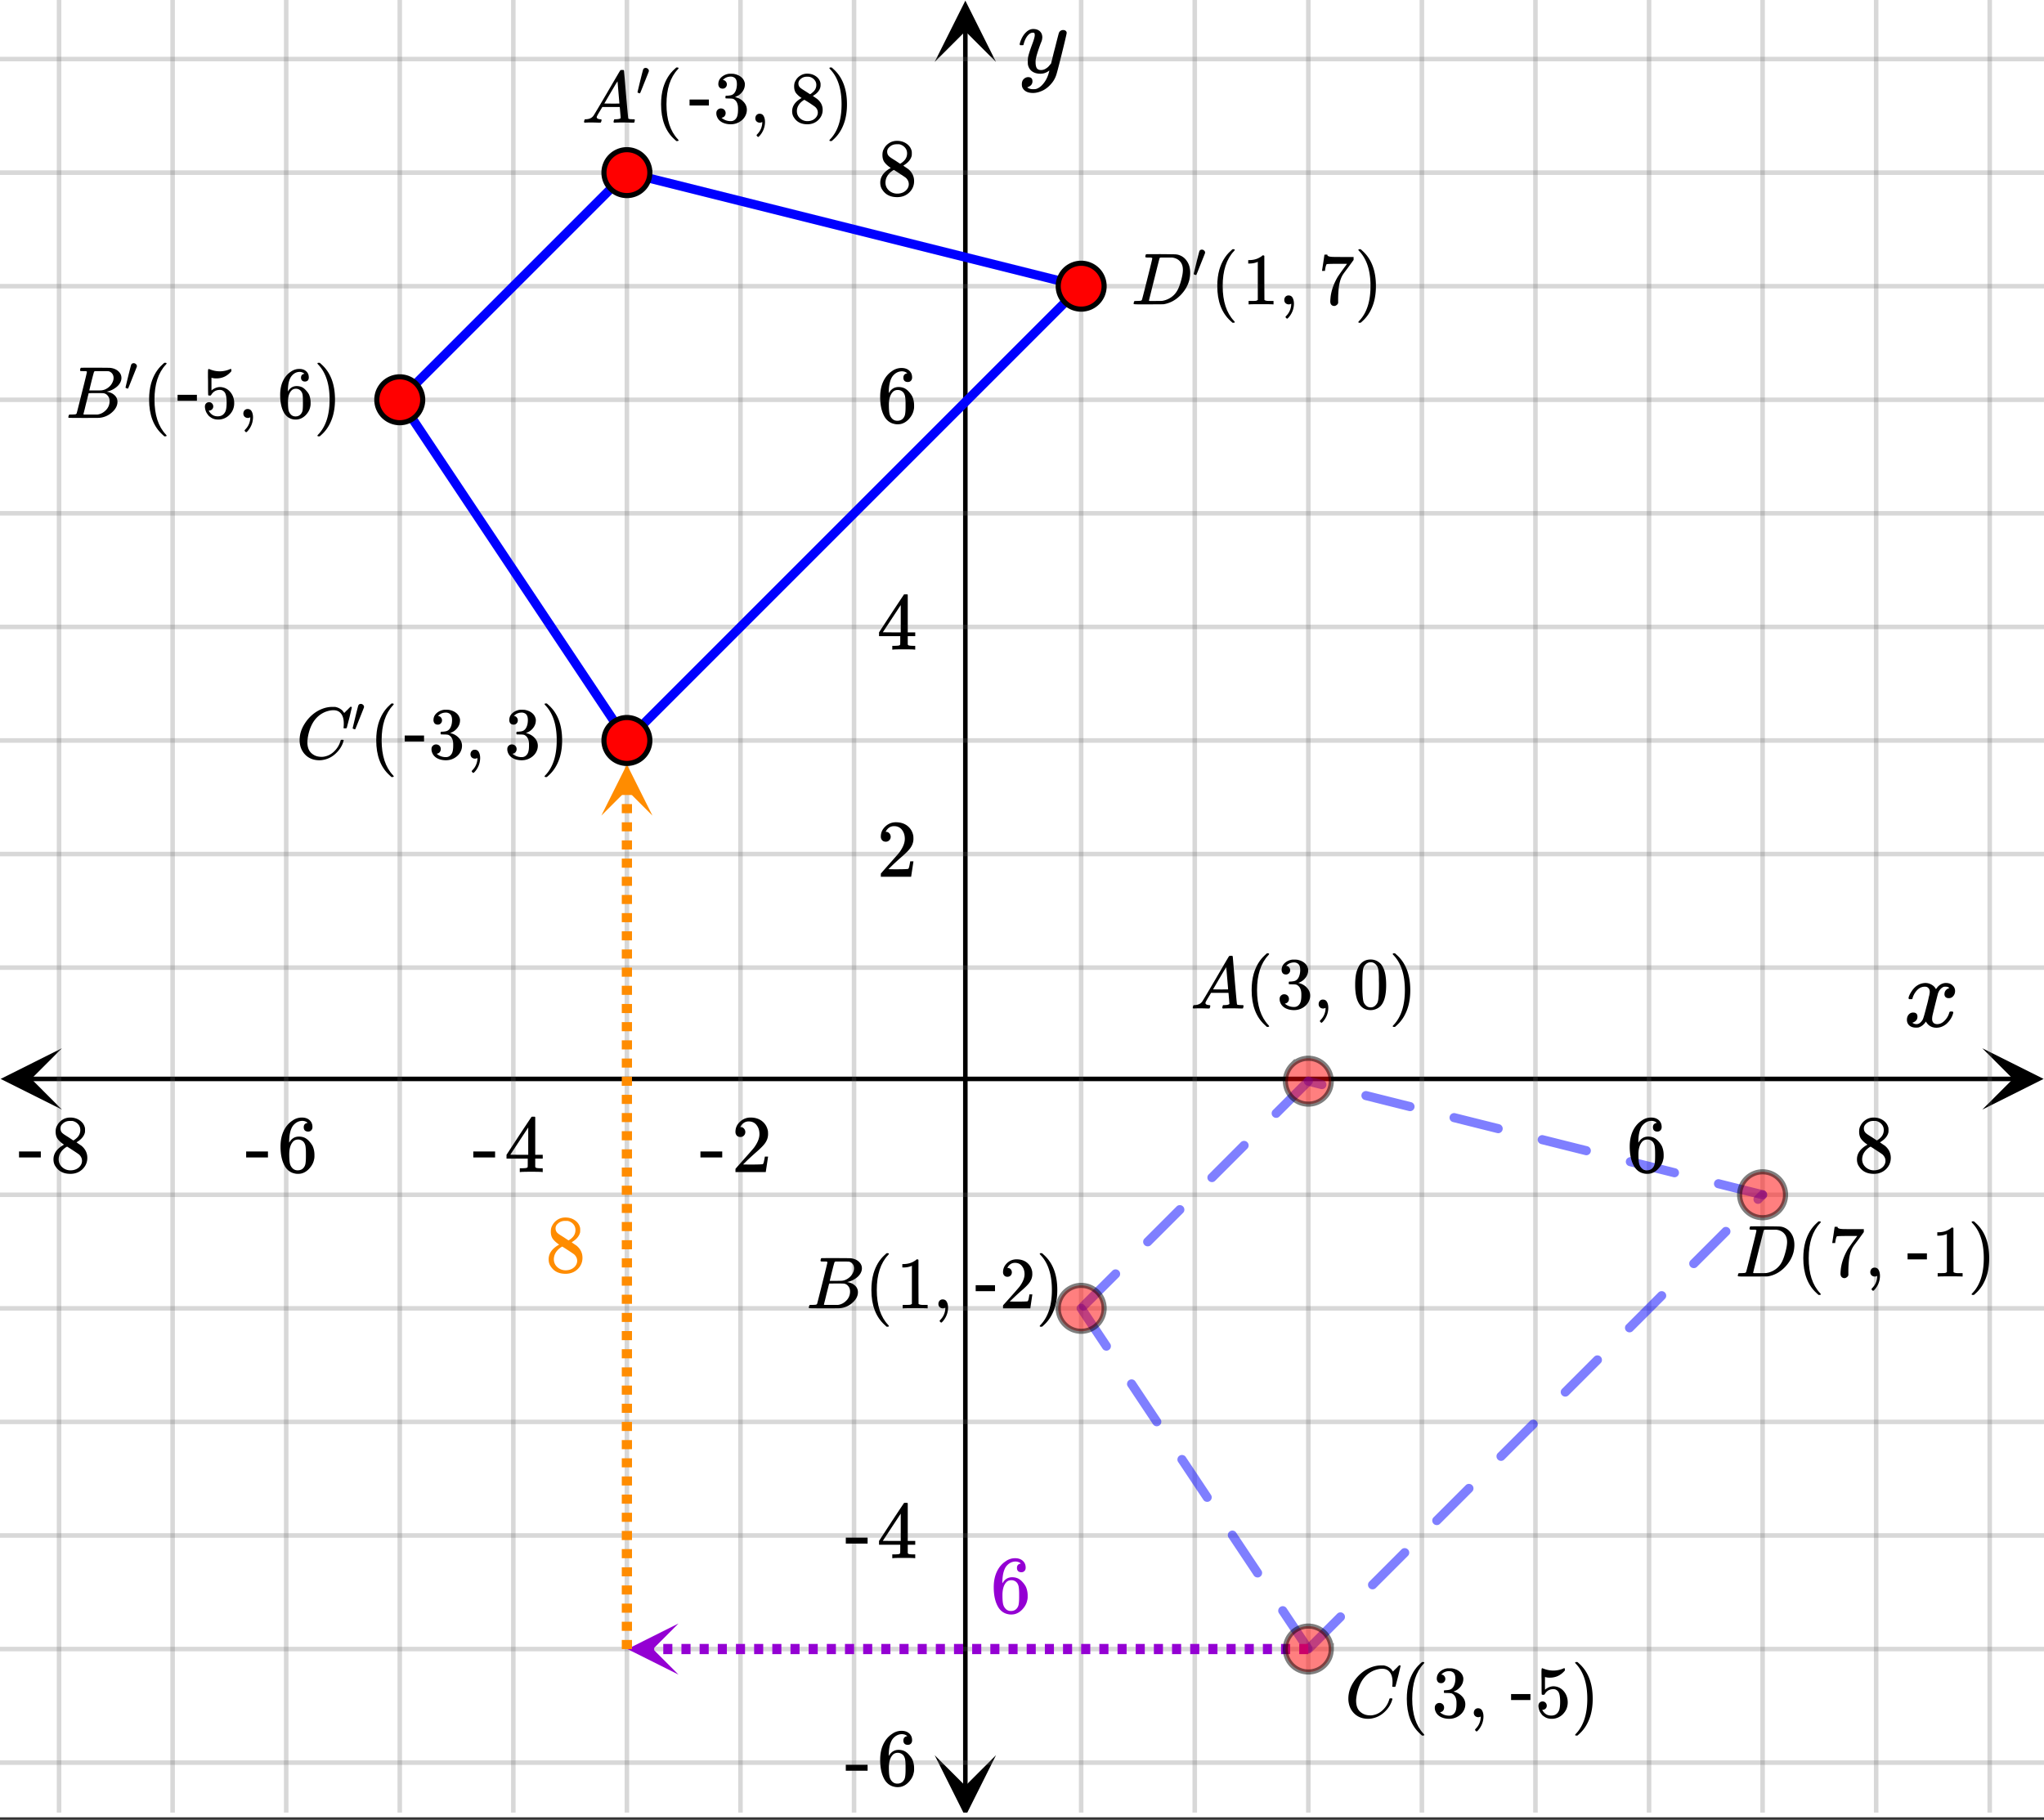 <svg xmlns="http://www.w3.org/2000/svg" xmlns:xlink="http://www.w3.org/1999/xlink" width="449.28" height="400" viewBox="0 0 336.96 300"><rect x="0" y="0" width="336.96" height="300" fill="#333333" stroke="none"/><defs><symbol overflow="visible" id="j"><path d="M.953-4.531c-.074-.063-.11-.125-.11-.188.04-.289.212-.664.516-1.125.508-.77 1.149-1.21 1.922-1.328.145-.02.258-.031.344-.031.375 0 .723.101 1.047.297.32.187.55.43.687.718a3.71 3.71 0 0 0 .266-.343c.406-.446.867-.672 1.39-.672.446 0 .805.133 1.079.39.281.25.422.56.422.922 0 .336-.102.618-.297.844a.916.916 0 0 1-.75.344c-.211 0-.383-.055-.516-.172a.636.636 0 0 1-.187-.469c0-.5.27-.843.812-1.031a.921.921 0 0 0-.172-.125c-.105-.063-.261-.094-.468-.094-.149 0-.25.012-.313.032-.418.18-.727.539-.922 1.078-.031.093-.187.703-.469 1.828-.28 1.125-.433 1.758-.453 1.89a2.74 2.74 0 0 0-.047.5c0 .262.07.47.22.625.155.149.359.22.609.22.457 0 .867-.192 1.234-.579.375-.383.625-.813.75-1.281.039-.114.078-.176.11-.188.03-.02.113-.031.25-.031.206 0 .312.047.312.14 0 .012-.012.07-.031.172-.188.68-.57 1.266-1.141 1.766-.512.399-1.047.594-1.61.594-.761 0-1.34-.336-1.734-1.016-.312.492-.715.813-1.203.969-.105.02-.246.031-.422.031C1.441.156.992-.062.734-.5a1.316 1.316 0 0 1-.156-.656c0-.32.094-.598.281-.828a.95.95 0 0 1 .75-.344c.47 0 .704.23.704.687 0 .399-.188.688-.563.875l-.094.047-.078.031a.123.123 0 0 1-.047.016l-.047.016c0 .031.082.086.25.156.125.055.266.078.422.078.383 0 .723-.242 1.016-.734.113-.196.32-.907.625-2.125.07-.25.144-.524.219-.828.07-.301.125-.536.156-.704.039-.164.066-.265.078-.296.063-.29.094-.5.094-.625 0-.27-.074-.477-.219-.625-.137-.157-.328-.235-.578-.235-.492 0-.918.188-1.281.563a3.171 3.171 0 0 0-.75 1.297c-.024.105-.047.168-.079.187-.023.012-.109.016-.265.016zm0 0"/></symbol><symbol overflow="visible" id="p"><path d="M7.531-7.031c.157 0 .285.043.39.125a.41.41 0 0 1 .173.343c0 .137-.266 1.278-.797 3.422-.531 2.137-.84 3.305-.922 3.516a4.073 4.073 0 0 1-.844 1.469 4.38 4.38 0 0 1-1.343 1.078c-.586.281-1.133.422-1.641.422-.824 0-1.387-.262-1.688-.781-.105-.157-.156-.376-.156-.657 0-.367.102-.652.313-.86.226-.21.468-.312.718-.312.477 0 .72.227.72.688 0 .394-.196.687-.579.875-.023.008-.047.02-.078.031-.031.02-.059.035-.078.047-.024.008-.043.016-.063.016l-.047.03c.032.063.145.13.344.204.176.063.352.094.531.094h.125c.188 0 .329-.012.422-.031.414-.118.805-.391 1.172-.829.375-.437.66-.96.86-1.562.113-.363.171-.578.171-.64 0-.009-.011-.005-.03.015a.546.546 0 0 0-.095.062c-.406.29-.855.438-1.343.438-.555 0-1.012-.133-1.375-.39-.356-.259-.586-.634-.688-1.126a4.332 4.332 0 0 1-.016-.5c0-.258.008-.46.032-.61.07-.456.32-1.253.75-2.39.238-.644.36-1.093.36-1.343A.756.756 0 0 0 2.78-6.5c-.031-.063-.094-.094-.187-.094h-.078c-.25 0-.493.117-.72.344-.355.355-.62.875-.796 1.563 0 .011-.008.03-.016.062a.22.22 0 0 1-.03.063l-.032.015C.91-4.535.89-4.53.859-4.53H.437c-.062-.063-.093-.11-.093-.14 0-.04.015-.118.047-.235.226-.758.57-1.352 1.03-1.782.364-.343.75-.515 1.157-.515.457 0 .82.125 1.094.375.27.25.406.594.406 1.031-.023.211-.039.324-.047.344 0 .074-.086.308-.25.703-.449 1.21-.715 2.094-.797 2.656a3.234 3.234 0 0 0-.015.375c0 .418.062.735.187.953.133.22.375.329.719.329.25 0 .484-.063.703-.188.227-.133.399-.266.516-.39.113-.126.258-.298.437-.516 0-.008.024-.117.078-.328.051-.22.13-.536.235-.954.101-.425.207-.832.312-1.218.407-1.625.63-2.477.672-2.563a.735.735 0 0 1 .703-.437zm0 0"/></symbol><symbol overflow="visible" id="k"><path d="M5.031-8.11c-.199-.195-.48-.304-.843-.328-.625 0-1.153.274-1.579.813-.418.586-.625 1.492-.625 2.719L2-4.86l.11-.172c.363-.54.859-.813 1.484-.813.414 0 .781.09 1.094.266a2.6 2.6 0 0 1 .64.547c.219.242.395.492.531.75.196.449.297.933.297 1.453v.234c0 .211-.027.403-.078.578-.105.532-.383 1.032-.828 1.5-.387.407-.82.66-1.297.766a2.688 2.688 0 0 1-.547.047c-.168 0-.32-.016-.453-.047-.668-.125-1.2-.484-1.594-1.078C.83-1.66.563-2.79.563-4.218c0-.97.171-1.817.515-2.548.344-.726.82-1.296 1.438-1.703a2.62 2.62 0 0 1 1.562-.515c.531 0 .953.14 1.266.421.32.282.484.665.484 1.141 0 .23-.07.414-.203.547-.125.137-.297.203-.516.203-.218 0-.398-.062-.53-.187-.126-.125-.188-.301-.188-.532 0-.406.21-.644.64-.718zm-.593 3.235a1.18 1.18 0 0 0-.97-.484c-.335 0-.605.105-.812.312C2.22-4.597 2-3.883 2-2.907c0 .794.05 1.345.156 1.657.094.273.242.5.453.688.22.187.477.28.782.28.457 0 .804-.171 1.046-.515.133-.187.22-.41.25-.672.04-.258.063-.64.063-1.14v-.422c0-.508-.023-.895-.063-1.156a1.566 1.566 0 0 0-.25-.688zm0 0"/></symbol><symbol overflow="visible" id="l"><path d="M2.313-4.516c-.438-.289-.778-.593-1.016-.906-.242-.312-.36-.723-.36-1.234 0-.383.07-.707.22-.969.195-.406.488-.734.874-.984.383-.25.82-.375 1.313-.375.613 0 1.144.164 1.594.484.445.324.722.734.828 1.234.007.055.015.164.015.329 0 .199-.008.328-.015.39-.137.594-.547 1.11-1.235 1.547l-.156.11c.5.343.758.523.781.53.664.544 1 1.215 1 2.016 0 .73-.265 1.356-.797 1.875-.53.508-1.199.766-2 .766C2.254.297 1.441-.11.922-.922c-.23-.32-.344-.71-.344-1.172 0-.976.578-1.785 1.735-2.422zM5-6.922c0-.383-.125-.71-.375-.984a1.69 1.69 0 0 0-.922-.516h-.437c-.48 0-.883.164-1.204.485-.23.21-.343.453-.343.734 0 .387.164.695.5.922.039.043.328.23.86.562l.78.516c.008-.008.067-.047.172-.11a2.95 2.95 0 0 0 .25-.187C4.758-5.883 5-6.36 5-6.922zM1.437-2.109c0 .523.192.96.579 1.312a2.01 2.01 0 0 0 1.359.516c.363 0 .695-.07 1-.219.3-.156.531-.36.688-.61.144-.226.218-.472.218-.734 0-.383-.156-.726-.468-1.031-.075-.07-.45-.328-1.125-.766l-.407-.265C3.133-4 3.02-4.07 2.937-4.125l-.109-.063-.156.079c-.563.367-.938.812-1.125 1.343-.074.243-.11.461-.11.657zm0 0"/></symbol><symbol overflow="visible" id="m"><path d="M.14-2.406v-.985h3.594v.985zm0 0"/></symbol><symbol overflow="visible" id="n"><path d="M1.484-5.781c-.25 0-.449-.078-.593-.235a.872.872 0 0 1-.22-.609c0-.645.243-1.195.735-1.656a2.46 2.46 0 0 1 1.766-.703c.77 0 1.41.21 1.922.625.508.418.82.964.937 1.64.008.168.016.32.016.453 0 .524-.156 1.012-.469 1.47-.25.374-.758.89-1.516 1.546-.324.281-.777.695-1.359 1.234l-.781.766 1.016.016c1.414 0 2.164-.024 2.25-.079.039-.007.085-.101.14-.28.031-.095.094-.4.188-.923v-.03h.53v.03l-.374 2.47V0h-5v-.25c0-.188.008-.29.031-.313.008-.007.383-.437 1.125-1.28.977-1.095 1.61-1.813 1.89-2.157.602-.82.907-1.57.907-2.25 0-.594-.156-1.086-.469-1.484-.312-.407-.746-.61-1.297-.61-.523 0-.945.235-1.265.703-.024.032-.047.079-.078.141a.274.274 0 0 0-.047.078c0 .012.02.016.062.016a.68.68 0 0 1 .547.25.801.801 0 0 1 .219.562c0 .23-.078.422-.235.578a.76.76 0 0 1-.578.235zm0 0"/></symbol><symbol overflow="visible" id="o"><path d="M6.234 0c-.125-.031-.71-.047-1.75-.047-1.074 0-1.671.016-1.796.047h-.126v-.625h.422c.383-.008.618-.031.704-.063a.286.286 0 0 0 .171-.14c.008-.008.016-.25.016-.719v-.672h-3.5v-.625l2.031-3.11A431.58 431.58 0 0 1 4.5-9.108c.02-.008.113-.016.281-.016h.25l.078.078v6.203h1.235v.625H5.109V-.89a.25.25 0 0 0 .079.157c.07.062.328.101.765.109h.39V0zm-2.28-2.844v-4.5L1-2.859l1.469.015zm0 0"/></symbol><symbol overflow="visible" id="q"><path d="M.516 0C.453-.05.422-.094.422-.125c0-.04.016-.113.047-.219A.78.78 0 0 1 .53-.516l.047-.046H.75c.563-.02.973-.22 1.234-.594.051-.051.786-1.285 2.204-3.703C5.601-7.285 6.32-8.508 6.344-8.531c.039-.07.078-.114.11-.125.038-.02.132-.031.28-.031h.204c.05.074.078.117.078.124l.328 3.922c.226 2.606.351 3.922.375 3.954.031.085.289.125.781.125.094 0 .156.007.188.015.03 0 .054.012.078.031.02.012.03.04.03.079 0 .023-.01.078-.03.171a.89.89 0 0 1-.063.235C8.68-.008 8.625 0 8.531 0c-.148 0-.386-.004-.719-.016-.335-.007-.601-.015-.796-.015-.762 0-1.262.011-1.5.031h-.141a.365.365 0 0 1-.094-.11 1.914 1.914 0 0 1 .11-.406l.046-.046h.25c.438-.008.696-.079.782-.204l-.157-1.812H3.438l-.421.703c-.293.48-.438.742-.438.781a.326.326 0 0 0-.062.188c0 .199.187.312.562.344.156 0 .235.042.235.125a.7.7 0 0 1-.032.171.935.935 0 0 1-.078.22C3.18-.017 3.13 0 3.047 0 2.91 0 2.69-.004 2.39-.016c-.305-.007-.532-.015-.688-.015C1.13-.031.766-.02.61 0zM6.25-3.156c0-.082-.055-.707-.156-1.875-.094-1.176-.149-1.77-.157-1.782l-.328.516c-.125.219-.382.652-.765 1.297L3.766-3.156 5-3.141c.832 0 1.25-.004 1.25-.015zm0 0"/></symbol><symbol overflow="visible" id="w"><path d="M3.484-7.61c0-.007-.007-.019-.015-.03 0-.008-.012-.016-.031-.016l-.047-.032a.11.11 0 0 0-.063-.015.392.392 0 0 0-.094-.016h-.437c-.188 0-.305-.004-.344-.015a.126.126 0 0 1-.094-.079c-.011-.019-.007-.093.016-.218.04-.145.078-.223.11-.235.007-.007.535-.015 1.578-.015 2.093 0 3.195.011 3.312.031.55.074.988.266 1.313.578.32.305.484.664.484 1.078 0 .282-.078.559-.235.828-.18.325-.464.618-.859.875a3.485 3.485 0 0 1-1.234.532l-.11.03c.532.075.957.263 1.282.563.332.293.5.664.5 1.11 0 .586-.266 1.133-.797 1.64a3.569 3.569 0 0 1-2.219 1C5.437-.004 4.582 0 2.937 0 1.32 0 .5-.008.47-.031.438-.051.422-.082.422-.125c0-.05.008-.11.031-.172.04-.144.078-.226.11-.25A.979.979 0 0 1 .75-.562h.078c.219 0 .457-.008.719-.032.113-.02.191-.066.234-.14.02-.032.305-1.157.86-3.375.562-2.22.843-3.383.843-3.5zm4.391 1.016c0-.281-.074-.515-.219-.703a1.046 1.046 0 0 0-.562-.39c-.055-.02-.422-.032-1.11-.032H4.891c-.118.012-.188.043-.22.094-.03.031-.171.543-.421 1.531-.242.98-.367 1.5-.375 1.563h.984c.657 0 1.032-.008 1.125-.032.332-.05.645-.18.938-.39.3-.207.531-.457.687-.75.176-.3.266-.598.266-.89zM7.219-2.78c0-.352-.102-.645-.297-.875a1.094 1.094 0 0 0-.719-.422 15.973 15.973 0 0 0-1-.016c-.96 0-1.437.008-1.437.016 0 .023-.075.32-.22.89a83.1 83.1 0 0 0-.421 1.704l-.219.859c0 .031.047.055.14.063h2.157c.52-.063.984-.297 1.39-.704A2.07 2.07 0 0 0 7.22-2.78zm0 0"/></symbol><symbol overflow="visible" id="A"><path d="M7.89-5.828c0-.676-.148-1.203-.437-1.578-.293-.383-.715-.578-1.266-.578-.43 0-.89.101-1.39.296-.875.375-1.563 1-2.063 1.875-.437.793-.714 1.715-.828 2.766a2.454 2.454 0 0 0-.015.36c0 .917.304 1.578.921 1.984.383.273.864.406 1.438.406.3 0 .633-.066 1-.203.477-.188.91-.504 1.297-.953a3.81 3.81 0 0 0 .797-1.453c.031-.102.054-.16.078-.172.02-.02.082-.031.187-.031.176 0 .266.03.266.093 0 .012-.012.055-.031.125-.2.72-.59 1.368-1.172 1.938-.574.574-1.227.945-1.953 1.11-.282.07-.563.109-.844.109-.836 0-1.54-.235-2.11-.704A3.187 3.187 0 0 1 .689-2.266a3.58 3.58 0 0 1-.079-.796c0-.97.301-1.907.907-2.813a6.295 6.295 0 0 1 1.343-1.484 5.53 5.53 0 0 1 1.766-.954 4.56 4.56 0 0 1 1.313-.218h.515c.477.086.883.289 1.219.61.02.023.05.062.094.124.05.063.093.121.125.172.039.055.066.078.078.078.02 0 .129-.11.328-.328.05-.04.11-.094.172-.156l.203-.203a.693.693 0 0 1 .125-.125l.172-.188h.078c.113 0 .172.027.172.078 0 .031-.133.59-.39 1.672-.294 1.125-.438 1.688-.438 1.688a.427.427 0 0 1-.063.093A.752.752 0 0 1 8.11-5h-.187a.671.671 0 0 1-.078-.078c0-.02.008-.094.031-.219.008-.164.016-.344.016-.531zm0 0"/></symbol><symbol overflow="visible" id="C"><path d="M3.484-7.61c0-.007-.007-.019-.015-.03a.084.084 0 0 0-.047-.016c-.012-.008-.027-.02-.047-.032a.11.11 0 0 0-.063-.015.392.392 0 0 0-.093-.016H2.78c-.273 0-.418-.031-.437-.093-.012-.02-.008-.086.015-.204.04-.156.079-.238.11-.25.02-.007.828-.015 2.422-.015 1.343.011 2.093.023 2.25.031.164 0 .332.016.5.047a2.49 2.49 0 0 1 1.515 1.015c.383.524.578 1.18.578 1.97 0 .398-.046.792-.14 1.187-.23.906-.703 1.734-1.422 2.484C7.359-.71 6.43-.207 5.39-.03l-.172.015L2.859 0H1.516C.796 0 .43-.02.422-.063v-.015a.197.197 0 0 1-.016-.063c0-.007.008-.062.031-.156C.47-.43.5-.507.531-.53c.031-.02.125-.031.281-.031.22 0 .461-.008.735-.032.101-.02.176-.066.219-.14.03-.032.32-1.157.875-3.375.562-2.22.843-3.383.843-3.5zm5.047 1.923c0-.594-.164-1.063-.484-1.407-.313-.351-.75-.562-1.313-.625H4.907c-.118.012-.188.047-.22.11-.023.043-.32 1.21-.89 3.5-.574 2.293-.86 3.453-.86 3.484 0 .031.047.055.141.063H4c.656 0 1.023-.004 1.11-.016a3.503 3.503 0 0 0 1.937-.969c.289-.289.523-.629.703-1.016.188-.394.363-.91.531-1.546.164-.633.25-1.16.25-1.579zm0 0"/></symbol><symbol overflow="visible" id="r"><path d="M4.031 2.922c0 .07-.074.11-.218.11h-.157l-.328-.298C1.868 1.41 1.141-.508 1.141-3.03c0-.989.113-1.89.343-2.703.375-1.27.989-2.29 1.844-3.063.05-.05.113-.11.188-.172.07-.062.117-.101.14-.125h.156c.102 0 .165.016.188.047.02.024.031.043.031.063 0 .03-.043.093-.125.187C2.656-7.473 2.031-5.55 2.031-3.03c0 2.523.625 4.441 1.875 5.765.082.094.125.157.125.188zm0 0"/></symbol><symbol overflow="visible" id="s"><path d="M1.547-5.61c-.219 0-.39-.066-.516-.202a.808.808 0 0 1-.187-.547c0-.457.176-.844.531-1.157a2.29 2.29 0 0 1 1.266-.546h.187c.281 0 .457.007.531.015.27.043.54.125.813.25.531.274.863.652 1 1.14a.973.973 0 0 1 .047.329c0 .48-.153.906-.453 1.281-.293.375-.664.64-1.11.797-.043.023-.043.04 0 .047a.37.37 0 0 0 .125.031c.489.137.906.39 1.25.766.344.375.516.804.516 1.281 0 .336-.078.656-.234.969-.2.406-.516.746-.954 1.015-.437.27-.93.407-1.468.407-.543 0-1.024-.11-1.438-.329C1.047-.288.77-.598.625-.984a1.44 1.44 0 0 1-.11-.594c0-.227.07-.41.22-.547a.722.722 0 0 1 .53-.219c.227 0 .415.074.563.219a.751.751 0 0 1 .219.547.782.782 0 0 1-.156.484.712.712 0 0 1-.422.266l-.094.031c.438.367.941.547 1.516.547.437 0 .77-.21 1-.64.132-.27.203-.68.203-1.235v-.234c0-.77-.258-1.286-.766-1.547-.125-.051-.375-.078-.75-.078L2.078-4l-.047-.031a.56.56 0 0 1-.015-.188c0-.093.007-.148.03-.172.02-.03.04-.046.063-.046.227 0 .461-.02.704-.063.351-.05.624-.25.812-.594.188-.351.281-.773.281-1.265 0-.532-.14-.883-.422-1.063a1.064 1.064 0 0 0-.578-.172c-.406 0-.761.11-1.062.328-.032.024-.07.055-.11.094a.354.354 0 0 0-.093.094l-.047.047a.263.263 0 0 0 .093.015.6.6 0 0 1 .391.235.716.716 0 0 1 .172.468c0 .2-.07.368-.203.5a.645.645 0 0 1-.5.204zm0 0"/></symbol><symbol overflow="visible" id="t"><path d="M1.156-.203A.723.723 0 0 1 .953-.72c0-.207.063-.383.188-.531a.67.67 0 0 1 .515-.219c.313 0 .535.133.672.39.145.263.219.59.219.985a3.438 3.438 0 0 1-.906 2.281c-.118.114-.188.172-.22.172-.03 0-.085-.039-.155-.109-.075-.074-.11-.133-.11-.172 0-.031.035-.09.11-.172A2.807 2.807 0 0 0 2.094.031v-.14c-.012 0-.031.011-.063.03A.7.7 0 0 1 1.703 0a.765.765 0 0 1-.547-.203zm0 0"/></symbol><symbol overflow="visible" id="u"><path d="M1.156-7.094c.457-.656 1.078-.984 1.86-.984.593 0 1.113.203 1.562.61.219.21.399.484.547.827.3.668.453 1.59.453 2.766 0 1.25-.172 2.21-.516 2.875-.23.469-.562.809-1 1.016-.343.164-.687.25-1.03.25C2.101.266 1.425-.156 1-1 .645-1.664.469-2.625.469-3.875c0-.75.05-1.367.156-1.86.102-.488.281-.94.531-1.359zm2.735-.14a1.108 1.108 0 0 0-.86-.391c-.344 0-.636.133-.875.39a1.44 1.44 0 0 0-.36.688c-.062.262-.105.719-.124 1.375 0 .043-.008.2-.016.469v.672c0 .773.008 1.312.032 1.625.03.562.078.969.14 1.219.063.242.18.449.36.625.218.25.5.375.843.375.332 0 .61-.126.828-.376.176-.175.297-.382.36-.625.062-.25.11-.656.14-1.218.02-.313.032-.852.032-1.625 0-.176-.008-.399-.016-.672v-.469c-.012-.656-.055-1.113-.125-1.375-.063-.27-.184-.5-.36-.687zm0 0"/></symbol><symbol overflow="visible" id="v"><path d="M.734-9.078l.047-.016h.266l.328.297C2.832-7.473 3.563-5.55 3.563-3.03c0 .992-.118 1.886-.344 2.687-.375 1.281-.992 2.305-1.844 3.078-.055.051-.117.11-.188.172-.074.063-.12.102-.14.125H.89A.392.392 0 0 1 .703 3C.68 2.988.672 2.953.672 2.89c0-.011.039-.062.125-.156C2.047 1.43 2.672-.488 2.672-3.03c0-2.54-.625-4.461-1.875-5.766C.71-8.89.672-8.94.672-8.953c0-.063.02-.102.062-.125zm0 0"/></symbol><symbol overflow="visible" id="x"><path d="M5.047 0c-.137-.02-.781-.031-1.938-.031-1.125 0-1.757.011-1.89.031h-.157v-.563h.313c.469 0 .773-.007.922-.03.062-.009.156-.055.281-.141v-6.282a.31.31 0 0 0-.094.047 3.541 3.541 0 0 1-1.25.235H1v-.563h.234c.676-.02 1.243-.176 1.704-.469.144-.07.269-.16.374-.265.008-.031.055-.047.141-.047.082 0 .149.027.203.078v3.625l.016 3.64c.125.118.39.172.797.172h.703V0zm0 0"/></symbol><symbol overflow="visible" id="z"><path d="M1.328-5.203a.679.679 0 0 1-.531-.219.782.782 0 0 1-.188-.531c0-.582.22-1.082.657-1.5.437-.414.96-.625 1.578-.625.695 0 1.273.187 1.734.562.457.375.738.871.844 1.485.008.148.016.277.016.39 0 .47-.141.914-.422 1.329-.22.335-.672.796-1.36 1.39-.293.25-.699.621-1.219 1.11l-.718.687.922.016c1.27 0 1.945-.02 2.03-.063.032-.008.071-.098.126-.266.031-.082.082-.351.156-.812v-.047h.484v.047L5.11-.031V0H.61v-.234c0-.157.004-.25.016-.282.008 0 .352-.379 1.031-1.14.875-.977 1.438-1.625 1.688-1.938.539-.738.812-1.414.812-2.031 0-.531-.14-.973-.422-1.328-.273-.363-.656-.547-1.156-.547-.469 0-.851.21-1.14.625-.024.031-.047.078-.079.14-.023.032-.03.055-.03.063 0 .012.015.016.046.016.207 0 .375.074.5.218.125.149.188.32.188.516 0 .2-.07.371-.204.516a.715.715 0 0 1-.53.203zm0 0"/></symbol><symbol overflow="visible" id="B"><path d="M1.297-2.594c.195 0 .36.07.484.203a.696.696 0 0 1 .203.5.667.667 0 0 1-.656.672h-.094l.032.063c.125.25.312.465.562.64.25.168.547.25.89.25.571 0 .985-.242 1.235-.734.156-.29.235-.805.235-1.547 0-.832-.11-1.394-.329-1.687-.21-.258-.468-.391-.78-.391-.626 0-1.102.273-1.423.813-.043.062-.078.101-.11.109a.505.505 0 0 1-.171.015c-.137 0-.21-.023-.219-.078-.023-.03-.031-.734-.031-2.109 0-.25-.008-.535-.016-.86v-.64c0-.445.024-.672.079-.672.019-.02.035-.031.046-.031l.22.078c.53.21 1.066.313 1.609.313.57 0 1.124-.114 1.656-.344a.364.364 0 0 1 .156-.047c.063 0 .094.074.094.219v.156c-.657.793-1.485 1.187-2.485 1.187a2.52 2.52 0 0 1-.671-.078l-.125-.031v2.094c.457-.375.93-.563 1.421-.563.145 0 .305.024.485.063.539.136.984.445 1.328.922.344.48.516 1.039.516 1.671 0 .743-.258 1.376-.766 1.907a2.52 2.52 0 0 1-1.89.797c-.512 0-.946-.141-1.298-.422a1.222 1.222 0 0 1-.406-.406c-.242-.29-.39-.649-.453-1.079 0-.02-.008-.054-.016-.109v-.125c0-.219.063-.39.188-.516a.683.683 0 0 1 .5-.203zm0 0"/></symbol><symbol overflow="visible" id="D"><path d="M.672-5.547c0-.02.066-.46.203-1.328l.188-1.297c0-.02.082-.031.25-.031h.234v.062c0 .075.062.141.187.204.125.054.336.09.641.109.3.012.977.016 2.031.016h1.469v.484l-.813 1.125-.421.562c-.157.211-.278.371-.36.485-.074.105-.12.172-.14.203-.418.648-.668 1.523-.75 2.625-.032.336-.055.789-.063 1.36V-.235a.58.58 0 0 1-.25.343.639.639 0 0 1-.406.157.62.62 0 0 1-.469-.204c-.117-.132-.172-.316-.172-.546 0-.125.016-.352.047-.688.125-1.094.504-2.191 1.14-3.297.157-.25.493-.734 1.016-1.453l.563-.766h-1.14c-1.407 0-2.15.024-2.22.063-.03.023-.074.11-.125.266-.054.168-.093.359-.125.578a2.064 2.064 0 0 0-.03.234v.031H.671zm0 0"/></symbol><symbol overflow="visible" id="E"><path d="M2.078-4.063a3.697 3.697 0 0 1-.922-.812c-.21-.281-.312-.648-.312-1.11 0-.35.066-.644.203-.874.176-.364.437-.657.781-.875A2.084 2.084 0 0 1 3-8.078c.55 0 1.031.148 1.438.437.406.282.656.653.75 1.11.007.043.015.136.015.281 0 .18-.012.305-.031.375-.117.531-.48.992-1.094 1.375l-.156.094c.457.312.691.476.703.484.613.492.922 1.094.922 1.813 0 .656-.246 1.218-.734 1.687-.481.457-1.079.688-1.797.688-.993 0-1.72-.364-2.188-1.094-.21-.29-.312-.64-.312-1.047 0-.883.52-1.613 1.562-2.188zM4.5-6.219c0-.343-.117-.633-.344-.875a1.494 1.494 0 0 0-.828-.468 3.358 3.358 0 0 0-.39-.016c-.43 0-.79.148-1.079.437a.87.87 0 0 0-.312.672c0 .344.144.617.437.813.04.043.301.215.782.515l.703.454a.959.959 0 0 0 .156-.094c.094-.063.164-.117.219-.172.437-.344.656-.766.656-1.266zM1.297-1.906c0 .48.172.875.516 1.187A1.78 1.78 0 0 0 3.03-.25c.332 0 .633-.066.906-.203.27-.145.473-.328.61-.547a1.2 1.2 0 0 0 .203-.656c0-.352-.14-.66-.422-.922-.062-.063-.398-.297-1-.703-.117-.07-.242-.149-.375-.235l-.312-.187-.094-.063-.14.063c-.512.336-.852.742-1.016 1.219-.063.21-.094.402-.094.578zm0 0"/></symbol><symbol overflow="visible" id="G"><path d="M4.516-7.281c-.18-.176-.43-.282-.75-.313-.563 0-1.032.246-1.407.735-.386.523-.578 1.34-.578 2.453l.016.047.094-.157c.332-.488.78-.734 1.343-.734.375 0 .704.078.985.234.195.118.39.282.578.5.195.211.36.434.484.672.164.399.25.828.25 1.297v.219c0 .187-.023.36-.062.515-.094.481-.344.934-.75 1.36-.356.355-.746.578-1.172.672a2.07 2.07 0 0 1-.485.047c-.148 0-.28-.012-.406-.032C2.062.117 1.582-.203 1.22-.734.75-1.492.516-2.516.516-3.797c0-.875.148-1.633.453-2.281.312-.656.738-1.164 1.281-1.531.438-.313.91-.47 1.422-.47.469 0 .844.126 1.125.376.289.25.437.594.437 1.031 0 .211-.058.375-.171.5-.118.117-.274.172-.47.172-.198 0-.355-.055-.468-.172-.117-.113-.172-.27-.172-.469 0-.363.188-.578.563-.64zm-.532 2.906a1.048 1.048 0 0 0-.875-.438.971.971 0 0 0-.718.282c-.399.398-.594 1.031-.594 1.906 0 .719.047 1.219.14 1.5.083.242.22.45.407.625.195.168.43.25.703.25.406 0 .719-.156.937-.469.125-.164.204-.363.235-.594.031-.238.047-.582.047-1.03v-.391c0-.457-.016-.801-.047-1.032a1.28 1.28 0 0 0-.235-.609zm0 0"/></symbol><symbol overflow="visible" id="y"><path d="M.594-3.813H3.78v.985H.594zm0 0"/></symbol><symbol overflow="visible" id="F"><path d="M1.61-4.531c.132 0 .253.054.359.156.101.094.156.2.156.313 0 .03-.008.074-.016.125-.011.042-.25.648-.718 1.812C.93-.957.69-.367.67-.359c-.01.011-.023.015-.03.015A.583.583 0 0 1 .453-.39C.316-.44.25-.477.25-.5c0-.031.145-.648.438-1.86.3-1.218.468-1.859.5-1.921.07-.164.21-.25.421-.25zm0 0"/></symbol><clipPath id="a"><path d="M0 0h336.96v299.555H0zm0 0"/></clipPath><clipPath id="b"><path d="M.102 172.805H11V183H.102zm0 0"/></clipPath><clipPath id="c"><path d="M326.79 172.805h10.17V183h-10.17zm0 0"/></clipPath><clipPath id="d"><path d="M9 0h320v298.809H9zm0 0"/></clipPath><clipPath id="e"><path d="M154.082 289H165v9.809h-10.918zm0 0"/></clipPath><clipPath id="f"><path d="M154.082 0H165v10.21h-10.918zm0 0"/></clipPath><clipPath id="g"><path d="M0 9h336.96v282H0zm0 0"/></clipPath><clipPath id="h"><path d="M103 267h8.855v9.059H103zm0 0"/></clipPath><clipPath id="i"><path d="M99.133 126H108v8.453h-8.867zm0 0"/></clipPath></defs><g clip-path="url(#a)" fill="#fff"><path d="M0 0h337v299.555H0zm0 0"/><path d="M0 0h337v299.555H0zm0 0"/></g><path d="M5.055 177.86h326.89" fill="none" stroke="#000" stroke-width=".749"/><g clip-path="url(#b)"><path d="M10.21 172.805L.103 177.859l10.109 5.059-5.055-5.059zm0 0"/></g><g clip-path="url(#c)"><path d="M326.79 172.805l10.108 5.054-10.109 5.059 5.055-5.059zm0 0"/></g><g clip-path="url(#d)"><path d="M178.234 0v299.555M196.957 0v299.555M215.68 0v299.555M234.402 0v299.555M253.125 0v299.555M271.848 0v299.555M290.57 0v299.555M309.293 0v299.555M328.012 0v299.555M140.793 0v299.555M122.07 0v299.555M103.348 0v299.555M84.625 0v299.555M65.902 0v299.555M47.18 0v299.555M28.457 0v299.555M9.734 0v299.555" fill="none" stroke-linecap="round" stroke-linejoin="round" stroke="#666" stroke-opacity=".251" stroke-width=".749"/></g><path d="M159.14 294.5V5.055" fill="none" stroke="#000" stroke-width=".749"/><g clip-path="url(#e)"><path d="M154.082 289.344l5.059 10.11 5.054-10.11-5.054 5.054zm0 0"/></g><g clip-path="url(#f)"><path d="M154.082 10.21L159.141.103l5.054 10.109-5.054-5.055zm0 0"/></g><g clip-path="url(#g)"><path d="M0 159.512h337M0 140.793h337M0 122.07h337M0 103.348h337M0 84.625h337M0 65.902h337M0 47.18h337M0 28.457h337M0 9.734h337M0 196.957h337M0 215.68h337M0 234.402h337M0 253.125h337M0 271.848h337M0 290.57h337" fill="none" stroke-linecap="round" stroke-linejoin="round" stroke="#666" stroke-opacity=".251" stroke-width=".749"/></g><path d="M178.234 215.68l37.446 56.168" fill="red" fill-opacity=".502"/><path d="M178.86 215.266l4.152 6.23c.117.172.152.36.113.563a.738.738 0 0 1-.32.476.717.717 0 0 1-.563.11.72.72 0 0 1-.476-.317l-4.153-6.234a.719.719 0 0 1-.113-.563.73.73 0 0 1 .32-.472.719.719 0 0 1 .563-.114c.203.04.36.149.476.32zm8.308 12.46l4.152 6.231c.118.172.153.36.114.563a.729.729 0 0 1-.32.476c-.173.113-.36.152-.563.113a.729.729 0 0 1-.477-.32l-4.152-6.23a.719.719 0 0 1-.113-.563.729.729 0 0 1 .32-.476c.172-.114.36-.153.562-.114.204.043.36.149.477.32zm8.309 12.462l4.152 6.234c.113.172.152.36.113.562a.73.73 0 0 1-.32.473.719.719 0 0 1-.563.113.715.715 0 0 1-.476-.32l-4.153-6.23a.719.719 0 0 1-.113-.563.725.725 0 0 1 .32-.477.717.717 0 0 1 .563-.109.72.72 0 0 1 .477.316zm8.304 12.464l4.156 6.23c.114.173.153.36.11.563a.72.72 0 0 1-.317.477.717.717 0 0 1-.562.11.71.71 0 0 1-.477-.317l-4.156-6.235a.733.733 0 0 1-.11-.562c.04-.2.15-.36.321-.473a.719.719 0 0 1 .563-.113c.199.04.359.148.472.32zm8.309 12.461l4.156 6.23c.113.173.152.36.11.563a.71.71 0 0 1-.317.477.735.735 0 0 1-.562.113.729.729 0 0 1-.477-.32l-4.156-6.23a.717.717 0 0 1-.11-.563.703.703 0 0 1 .32-.477c.173-.113.36-.152.56-.113a.729.729 0 0 1 .476.32zm0 0" fill="#00f" fill-opacity=".502"/><path d="M215.68 271.848l74.89-74.891" fill="red" fill-opacity=".502"/><path d="M215.152 271.316l5.293-5.293a.723.723 0 0 1 .532-.222c.207 0 .382.074.527.222.148.145.219.32.219.528a.72.72 0 0 1-.22.531l-5.292 5.293a.72.72 0 0 1-.531.219.705.705 0 0 1-.528-.219.708.708 0 0 1-.222-.527c0-.207.074-.383.222-.532zm10.59-10.59l5.293-5.296a.735.735 0 0 1 .531-.22c.207 0 .383.075.532.22a.735.735 0 0 1 .218.53.72.72 0 0 1-.218.528l-5.297 5.297a.735.735 0 0 1-.531.219.72.72 0 0 1-.528-.219.713.713 0 0 1-.219-.531.71.71 0 0 1 .22-.527zm10.59-10.59l5.297-5.296a.72.72 0 0 1 .527-.219c.207 0 .383.074.531.219a.728.728 0 0 1 .22.531.72.72 0 0 1-.22.527l-5.296 5.297a.72.72 0 0 1-.528.22.728.728 0 0 1-.531-.22.735.735 0 0 1-.219-.53.72.72 0 0 1 .219-.528zm10.59-10.593l5.297-5.293a.713.713 0 0 1 .531-.219.71.71 0 0 1 .527.219c.149.145.22.32.22.527a.72.72 0 0 1-.22.532l-5.297 5.296a.72.72 0 0 1-.527.22.735.735 0 0 1-.531-.22.735.735 0 0 1-.219-.53c0-.208.074-.384.219-.532zm10.594-10.59l5.293-5.297a.735.735 0 0 1 .53-.219.72.72 0 0 1 .528.22.72.72 0 0 1 .219.53.72.72 0 0 1-.219.532l-5.293 5.293a.72.72 0 0 1-.531.218.705.705 0 0 1-.527-.218.708.708 0 0 1-.223-.528c0-.207.074-.382.223-.53zm10.59-10.59l5.292-5.297a.735.735 0 0 1 .532-.218c.207 0 .382.074.53.218a.735.735 0 0 1 .22.532.72.72 0 0 1-.22.527l-5.296 5.297a.728.728 0 0 1-.531.219.72.72 0 0 1-.528-.22.713.713 0 0 1-.218-.53c0-.207.07-.383.218-.528zm10.59-10.59l5.296-5.296a.72.72 0 0 1 .528-.22c.207 0 .382.075.53.22a.726.726 0 0 1 .22.527.728.728 0 0 1-.22.531l-5.296 5.297a.72.72 0 0 1-.527.219.735.735 0 0 1-.532-.219.735.735 0 0 1-.218-.531.72.72 0 0 1 .218-.528zm10.59-10.593l.753-.75a.717.717 0 0 1 .531-.223c.207 0 .383.074.528.223.148.144.218.32.218.527a.72.72 0 0 1-.218.531l-.75.75a.723.723 0 0 1-.532.223.723.723 0 0 1-.53-.223.72.72 0 0 1-.22-.527c0-.207.075-.383.22-.531zm0 0" fill="#00f" fill-opacity=".502"/><path d="M290.57 196.957l-74.89-18.723" fill="red" fill-opacity=".502"/><path d="M290.387 197.684l-7.266-1.817a.74.74 0 0 1-.543-.906.72.72 0 0 1 .34-.461.722.722 0 0 1 .566-.086l7.266 1.816c.2.051.355.165.46.344a.736.736 0 0 1 .087.567.731.731 0 0 1-.344.46.72.72 0 0 1-.566.083zm-14.532-3.633l-7.265-1.817a.74.74 0 0 1-.543-.906.72.72 0 0 1 .34-.46.724.724 0 0 1 .566-.087l7.266 1.817c.203.05.355.164.46.343a.72.72 0 0 1 .087.567.731.731 0 0 1-.344.46.718.718 0 0 1-.567.083zm-14.53-3.633l-7.262-1.816a.72.72 0 0 1-.461-.34.706.706 0 0 1-.086-.567.72.72 0 0 1 .34-.46.731.731 0 0 1 .57-.087l7.262 1.817c.203.05.355.164.46.344.11.175.137.363.086.566a.74.74 0 0 1-.34.46.73.73 0 0 1-.57.083zm-14.528-3.633l-7.266-1.816a.72.72 0 0 1-.46-.34.722.722 0 0 1-.087-.566.712.712 0 0 1 .344-.461.736.736 0 0 1 .567-.086l7.265 1.816c.2.05.352.164.461.344a.718.718 0 0 1 .082.566.74.74 0 0 1-.906.543zm-14.531-3.633L225 181.336a.716.716 0 0 1-.46-.34.739.739 0 0 1-.087-.566c.05-.2.164-.356.344-.461a.739.739 0 0 1 .566-.086l7.266 1.816c.2.051.351.164.46.344a.718.718 0 0 1 .083.566.729.729 0 0 1-.34.461.72.72 0 0 1-.566.082zm-14.532-3.632l-2.234-.56a.72.72 0 0 1-.46-.339.706.706 0 0 1-.087-.566.72.72 0 0 1 .34-.461.731.731 0 0 1 .57-.086l2.235.558c.199.051.355.164.46.344a.72.72 0 0 1 .083.567.703.703 0 0 1-.34.46.72.72 0 0 1-.567.083zm0 0" fill="#00f" fill-opacity=".502"/><path d="M215.68 178.234l-37.446 37.446" fill="red" fill-opacity=".502"/><path d="M216.21 178.766l-5.296 5.293a.717.717 0 0 1-.531.222.708.708 0 0 1-.528-.222.705.705 0 0 1-.218-.528.72.72 0 0 1 .218-.531l5.297-5.293a.705.705 0 0 1 .528-.219.72.72 0 0 1 .53.219.72.72 0 0 1 .22.527.735.735 0 0 1-.22.532zm-10.593 10.59l-5.293 5.296a.735.735 0 0 1-.531.22.72.72 0 0 1-.527-.22.723.723 0 0 1-.223-.53c0-.208.074-.384.223-.528l5.293-5.297a.735.735 0 0 1 .53-.219.72.72 0 0 1 .528.219.717.717 0 0 1 .223.531.708.708 0 0 1-.223.527zm-10.59 10.59l-5.297 5.296a.72.72 0 0 1-.527.219.735.735 0 0 1-.531-.219.728.728 0 0 1-.219-.531c0-.203.074-.383.219-.527l5.297-5.297a.728.728 0 0 1 .531-.219c.203 0 .383.074.527.219a.72.72 0 0 1 .22.531c0 .207-.071.383-.22.527zm-10.59 10.593l-5.296 5.293a.705.705 0 0 1-.528.219.72.72 0 0 1-.531-.219.72.72 0 0 1-.219-.527c0-.207.075-.383.219-.532l5.297-5.293a.708.708 0 0 1 .527-.222c.207 0 .383.074.531.222a.72.72 0 0 1 .22.528.735.735 0 0 1-.22.531zm0 0" fill="#00f" fill-opacity=".502"/><path d="M65.902 65.902l37.446 56.168M103.348 122.07l74.886-74.89M178.234 47.18l-74.886-18.723M103.348 28.457L65.902 65.902" fill="red" stroke-width="1.498" stroke-linecap="round" stroke="#00f"/><path d="M215.68 272.688h-1.496v-1.684h1.496m-2.996 1.683h-1.496v-1.683h1.496m-2.996 1.683h-1.497v-1.683h1.496m-2.996 1.683h-1.496v-1.683h1.496m-2.992 1.683h-1.5v-1.683h1.5m-2.996 1.683h-1.5v-1.683h1.5m-2.996 1.683h-1.5v-1.683h1.5m-2.996 1.683h-1.496v-1.683h1.496m-2.996 1.683h-1.496v-1.683h1.496m-2.996 1.683h-1.496v-1.683h1.496m-2.996 1.683h-1.496v-1.683h1.496m-2.993 1.683h-1.5v-1.683h1.5m-2.996 1.683h-1.5v-1.683h1.5m-2.996 1.683h-1.5v-1.683h1.5m-2.996 1.683h-1.496v-1.683h1.496m-2.996 1.683h-1.496v-1.683h1.496m-2.996 1.683h-1.496v-1.683h1.496m-2.996 1.683h-1.496v-1.683h1.496m-2.992 1.683h-1.5v-1.683h1.5m-2.996 1.683h-1.5v-1.683h1.5m-2.996 1.683h-1.5v-1.683h1.5m-2.997 1.683h-1.496v-1.683h1.496m-2.996 1.683h-1.496v-1.683h1.496m-2.996 1.683h-1.496v-1.683h1.496m-2.996 1.683h-1.496v-1.683h1.496m-2.992 1.683h-1.5v-1.683h1.5m-2.996 1.683h-1.5v-1.683h1.5m-2.996 1.683h-1.5v-1.683h1.5m-2.996 1.683h-1.496v-1.683h1.496m-2.996 1.683h-1.496v-1.683h1.496m-2.996 1.683h-1.497v-1.683h1.496m-2.996 1.683h-1.496v-1.683h1.496m-2.996 1.683h-1.496v-1.683h1.496m-2.992 1.683h-1.5v-1.683h1.5m-2.996 1.683h-1.5v-1.683h1.5m-2.996 1.683h-1.5v-1.683h1.5m-2.996 1.683h-.281v-1.683h.28" fill="#9400d3"/><g clip-path="url(#h)"><path d="M111.855 276.059l-8.425-4.211 8.425-4.215-4.21 4.215zm0 0" fill="#9400d3"/></g><path d="M102.504 271.848v-1.5h1.683v1.5m-1.683-2.996v-1.5h1.683v1.5m-1.683-2.997v-1.496h1.683v1.496m-1.683-2.996v-1.496h1.683v1.496m-1.683-2.996v-1.496h1.683v1.496m-1.683-2.996v-1.496h1.683v1.496m-1.683-2.992v-1.5h1.683v1.5m-1.683-2.996v-1.5h1.683v1.5m-1.683-2.996v-1.5h1.683v1.5m-1.683-2.996v-1.496h1.683v1.496m-1.683-2.996v-1.496h1.683v1.496m-1.683-2.996v-1.497h1.683v1.497m-1.683-2.997v-1.496h1.683v1.496m-1.683-2.992v-1.5h1.683v1.5m-1.683-2.996v-1.5h1.683v1.5m-1.683-2.996v-1.5h1.683v1.5m-1.683-2.996v-1.496h1.683v1.496m-1.683-2.996v-1.496h1.683v1.496m-1.683-2.996v-1.496h1.683v1.496m-1.683-2.996v-1.496h1.683v1.496m-1.683-2.993v-1.5h1.683v1.5m-1.683-2.996v-1.5h1.683v1.5m-1.683-2.996v-1.5h1.683v1.5m-1.683-2.996v-1.5h1.683v1.5m-1.683-2.996v-1.496h1.683v1.496m-1.683-2.996v-1.496h1.683v1.496m-1.683-2.996v-1.496h1.683v1.496m-1.683-2.996v-1.496h1.683v1.496m-1.683-2.992v-1.5h1.683v1.5m-1.683-2.996v-1.5h1.683v1.5m-1.683-2.997v-1.5h1.683v1.5m-1.683-2.996v-1.496h1.683v1.496m-1.683-2.996v-1.496h1.683v1.496m-1.683-2.996v-1.496h1.683v1.496m-1.683-2.996V168.5h1.683v1.496m-1.683-2.992v-1.5h1.683v1.5m-1.683-2.996v-1.5h1.683v1.5m-1.683-2.996v-1.5h1.683v1.5m-1.683-2.996v-1.496h1.683v1.496m-1.683-2.996v-1.497h1.683v1.497m-1.683-2.997v-1.496h1.683v1.496m-1.683-2.996v-1.496h1.683v1.496m-1.683-2.992v-1.5h1.683v1.5m-1.683-2.996v-1.5h1.683v1.5m-1.683-2.996v-1.5h1.683v1.5m-1.683-2.996v-1.496h1.683v1.496m-1.683-2.996v-1.496h1.683v1.496m-1.683-2.996v-.899h1.683v.899" fill="#ff8c00"/><g clip-path="url(#i)"><path d="M99.133 134.453l4.215-8.426 4.21 8.426-4.21-4.21zm0 0" fill="#ff8c00"/></g><path d="M219.461 178.234a3.76 3.76 0 0 1-1.105 2.676 3.758 3.758 0 0 1-2.676 1.106c-.5 0-.985-.094-1.446-.285a3.734 3.734 0 0 1-1.23-.82 3.81 3.81 0 0 1-1.106-2.677c0-.5.094-.984.29-1.445.19-.465.464-.875.816-1.226a3.734 3.734 0 0 1 1.23-.82 3.777 3.777 0 0 1 4.121.82 3.8 3.8 0 0 1 .82 1.226c.192.461.286.945.286 1.445zm0 0M182.016 215.68a3.773 3.773 0 0 1-1.106 2.676 3.76 3.76 0 0 1-2.676 1.105c-.5 0-.984-.094-1.445-.285a3.8 3.8 0 0 1-2.047-2.047 3.777 3.777 0 0 1 2.047-4.941c.461-.196.945-.29 1.445-.29.504 0 .985.094 1.45.29.46.19.87.464 1.226.816.356.355.63.766.82 1.23.192.461.286.946.286 1.446zm0 0M219.461 271.848c0 .5-.094.984-.285 1.445a3.8 3.8 0 0 1-2.047 2.047 3.777 3.777 0 0 1-4.941-2.047 3.673 3.673 0 0 1-.29-1.445c0-.504.094-.985.29-1.45a3.81 3.81 0 0 1 .816-1.226 3.734 3.734 0 0 1 1.23-.82 3.74 3.74 0 0 1 1.446-.286 3.773 3.773 0 0 1 2.676 1.106c.351.355.625.766.82 1.226.191.465.285.946.285 1.45zm0 0M294.352 196.957c0 .504-.098.984-.29 1.45-.19.46-.464.87-.82 1.226a3.718 3.718 0 0 1-1.226.82 3.74 3.74 0 0 1-1.446.285 3.76 3.76 0 0 1-2.675-1.105 3.758 3.758 0 0 1-.82-1.227 3.763 3.763 0 0 1 0-2.894c.19-.465.464-.875.82-1.227a3.758 3.758 0 0 1 1.226-.82 3.763 3.763 0 0 1 2.895 0c.465.191.87.465 1.226.82.356.352.63.762.82 1.227.192.46.29.945.29 1.445zm0 0" fill="red" fill-opacity=".502" stroke-width=".843" stroke="#000" stroke-opacity=".502"/><path d="M107.129 28.457c0 .504-.098.984-.29 1.45-.19.46-.464.87-.82 1.226a3.678 3.678 0 0 1-1.226.82 3.74 3.74 0 0 1-1.445.285 3.76 3.76 0 0 1-2.676-1.105 3.758 3.758 0 0 1-1.106-2.676c0-.5.094-.984.286-1.445.191-.465.464-.875.82-1.227a3.758 3.758 0 0 1 1.226-.82 3.763 3.763 0 0 1 2.895 0c.465.191.875.465 1.227.82.355.352.628.762.82 1.227.191.46.289.945.289 1.445zm0 0M69.684 65.902c0 .5-.094.985-.29 1.446a3.785 3.785 0 0 1-.816 1.23 3.785 3.785 0 0 1-1.23.817c-.461.195-.946.289-1.446.289s-.984-.094-1.449-.29a3.81 3.81 0 0 1-1.226-.816 3.859 3.859 0 0 1-.82-1.23 3.74 3.74 0 0 1-.286-1.446c0-.5.094-.984.285-1.449.196-.46.469-.871.82-1.226a3.885 3.885 0 0 1 1.227-.82c.465-.192.95-.286 1.45-.286s.984.094 1.445.285c.465.196.875.469 1.23.82a3.81 3.81 0 0 1 1.106 2.676zm0 0M107.129 122.07c0 .5-.098.985-.29 1.446a3.718 3.718 0 0 1-.82 1.226 3.678 3.678 0 0 1-1.226.82 3.763 3.763 0 0 1-2.895 0 3.758 3.758 0 0 1-1.226-.82 3.718 3.718 0 0 1-.82-1.226 3.74 3.74 0 0 1-.286-1.446 3.76 3.76 0 0 1 1.106-2.675 3.758 3.758 0 0 1 1.226-.82 3.763 3.763 0 0 1 2.895 0c.465.19.875.464 1.227.82.355.355.628.765.82 1.226.191.465.289.945.289 1.45zm0 0M182.016 47.18a3.773 3.773 0 0 1-1.106 2.675 3.76 3.76 0 0 1-2.676 1.105c-.5 0-.984-.093-1.445-.284a3.8 3.8 0 0 1-2.047-2.047 3.777 3.777 0 0 1 2.047-4.941c.461-.196.945-.29 1.445-.29.504 0 .985.094 1.45.29.46.19.87.464 1.226.816.356.355.63.766.82 1.23.192.461.286.946.286 1.446zm0 0" fill="red" stroke-width=".843" stroke="#000"/><use xlink:href="#j" x="313.784" y="169.249"/><use xlink:href="#k" x="268.102" y="193.213"/><use xlink:href="#l" x="305.547" y="193.213"/><use xlink:href="#m" x="115.329" y="193.213"/><use xlink:href="#n" x="120.571" y="193.213"/><use xlink:href="#m" x="77.884" y="193.213"/><use xlink:href="#o" x="83.127" y="193.213"/><use xlink:href="#m" x="40.44" y="193.213"/><use xlink:href="#k" x="45.682" y="193.213"/><use xlink:href="#m" x="2.996" y="193.213"/><use xlink:href="#l" x="8.238" y="193.213"/><use xlink:href="#p" x="167.751" y="11.982"/><use xlink:href="#n" x="144.536" y="144.536"/><use xlink:href="#o" x="144.536" y="107.091"/><use xlink:href="#k" x="144.536" y="69.647"/><use xlink:href="#l" x="144.536" y="32.202"/><use xlink:href="#m" x="139.293" y="256.869"/><use xlink:href="#o" x="144.536" y="256.869"/><use xlink:href="#m" x="139.293" y="294.313"/><use xlink:href="#k" x="144.536" y="294.313"/><use xlink:href="#q" x="196.209" y="166.253"/><use xlink:href="#r" x="205.196" y="166.253"/><use xlink:href="#s" x="210.438" y="166.253"/><use xlink:href="#t" x="216.429" y="166.253"/><use xlink:href="#u" x="222.935" y="166.253"/><use xlink:href="#v" x="228.926" y="166.253"/><use xlink:href="#w" x="132.916" y="215.68"/><use xlink:href="#r" x="142.511" y="215.68"/><use xlink:href="#x" x="147.753" y="215.68"/><use xlink:href="#t" x="153.745" y="215.68"/><use xlink:href="#y" x="160.251" y="215.68"/><use xlink:href="#z" x="164.744" y="215.68"/><use xlink:href="#v" x="170.735" y="215.68"/><use xlink:href="#A" x="221.671" y="283.08"/><use xlink:href="#r" x="230.775" y="283.08"/><use xlink:href="#s" x="236.017" y="283.08"/><use xlink:href="#t" x="242.008" y="283.08"/><use xlink:href="#y" x="248.514" y="283.08"/><use xlink:href="#B" x="253.007" y="283.08"/><use xlink:href="#v" x="258.999" y="283.08"/><use xlink:href="#C" x="286.076" y="210.438"/><use xlink:href="#r" x="296.139" y="210.438"/><use xlink:href="#D" x="301.381" y="210.438"/><use xlink:href="#t" x="307.372" y="210.438"/><use xlink:href="#y" x="313.878" y="210.438"/><use xlink:href="#x" x="318.371" y="210.438"/><use xlink:href="#v" x="324.362" y="210.438"/><use xlink:href="#q" x="95.858" y="20.22"/><use xlink:href="#r" x="107.84" y="20.22"/><use xlink:href="#y" x="113.082" y="20.22"/><use xlink:href="#s" x="117.576" y="20.22"/><use xlink:href="#t" x="123.567" y="20.22"/><use xlink:href="#E" x="130.073" y="20.22"/><use xlink:href="#v" x="136.064" y="20.22"/><use xlink:href="#F" x="104.844" y="15.727"/><use xlink:href="#w" x="10.847" y="68.898"/><use xlink:href="#r" x="23.438" y="68.898"/><use xlink:href="#y" x="28.68" y="68.898"/><use xlink:href="#B" x="33.173" y="68.898"/><use xlink:href="#t" x="39.165" y="68.898"/><use xlink:href="#G" x="45.671" y="68.898"/><use xlink:href="#v" x="51.662" y="68.898"/><use xlink:href="#F" x="20.442" y="64.404"/><use xlink:href="#A" x="48.783" y="125.064"/><use xlink:href="#r" x="60.882" y="125.064"/><use xlink:href="#y" x="66.125" y="125.064"/><use xlink:href="#s" x="70.618" y="125.064"/><use xlink:href="#t" x="76.609" y="125.064"/><use xlink:href="#s" x="83.115" y="125.064"/><use xlink:href="#v" x="89.106" y="125.064"/><use xlink:href="#F" x="57.887" y="120.571"/><use xlink:href="#C" x="186.473" y="50.176"/><use xlink:href="#r" x="199.532" y="50.176"/><use xlink:href="#x" x="204.774" y="50.176"/><use xlink:href="#t" x="210.765" y="50.176"/><use xlink:href="#D" x="217.271" y="50.176"/><use xlink:href="#v" x="223.262" y="50.176"/><use xlink:href="#F" x="196.537" y="45.682"/><use xlink:href="#k" x="163.258" y="265.856" fill="#9400d3"/><use xlink:href="#l" x="89.867" y="209.689" fill="#ff8c00"/></svg>